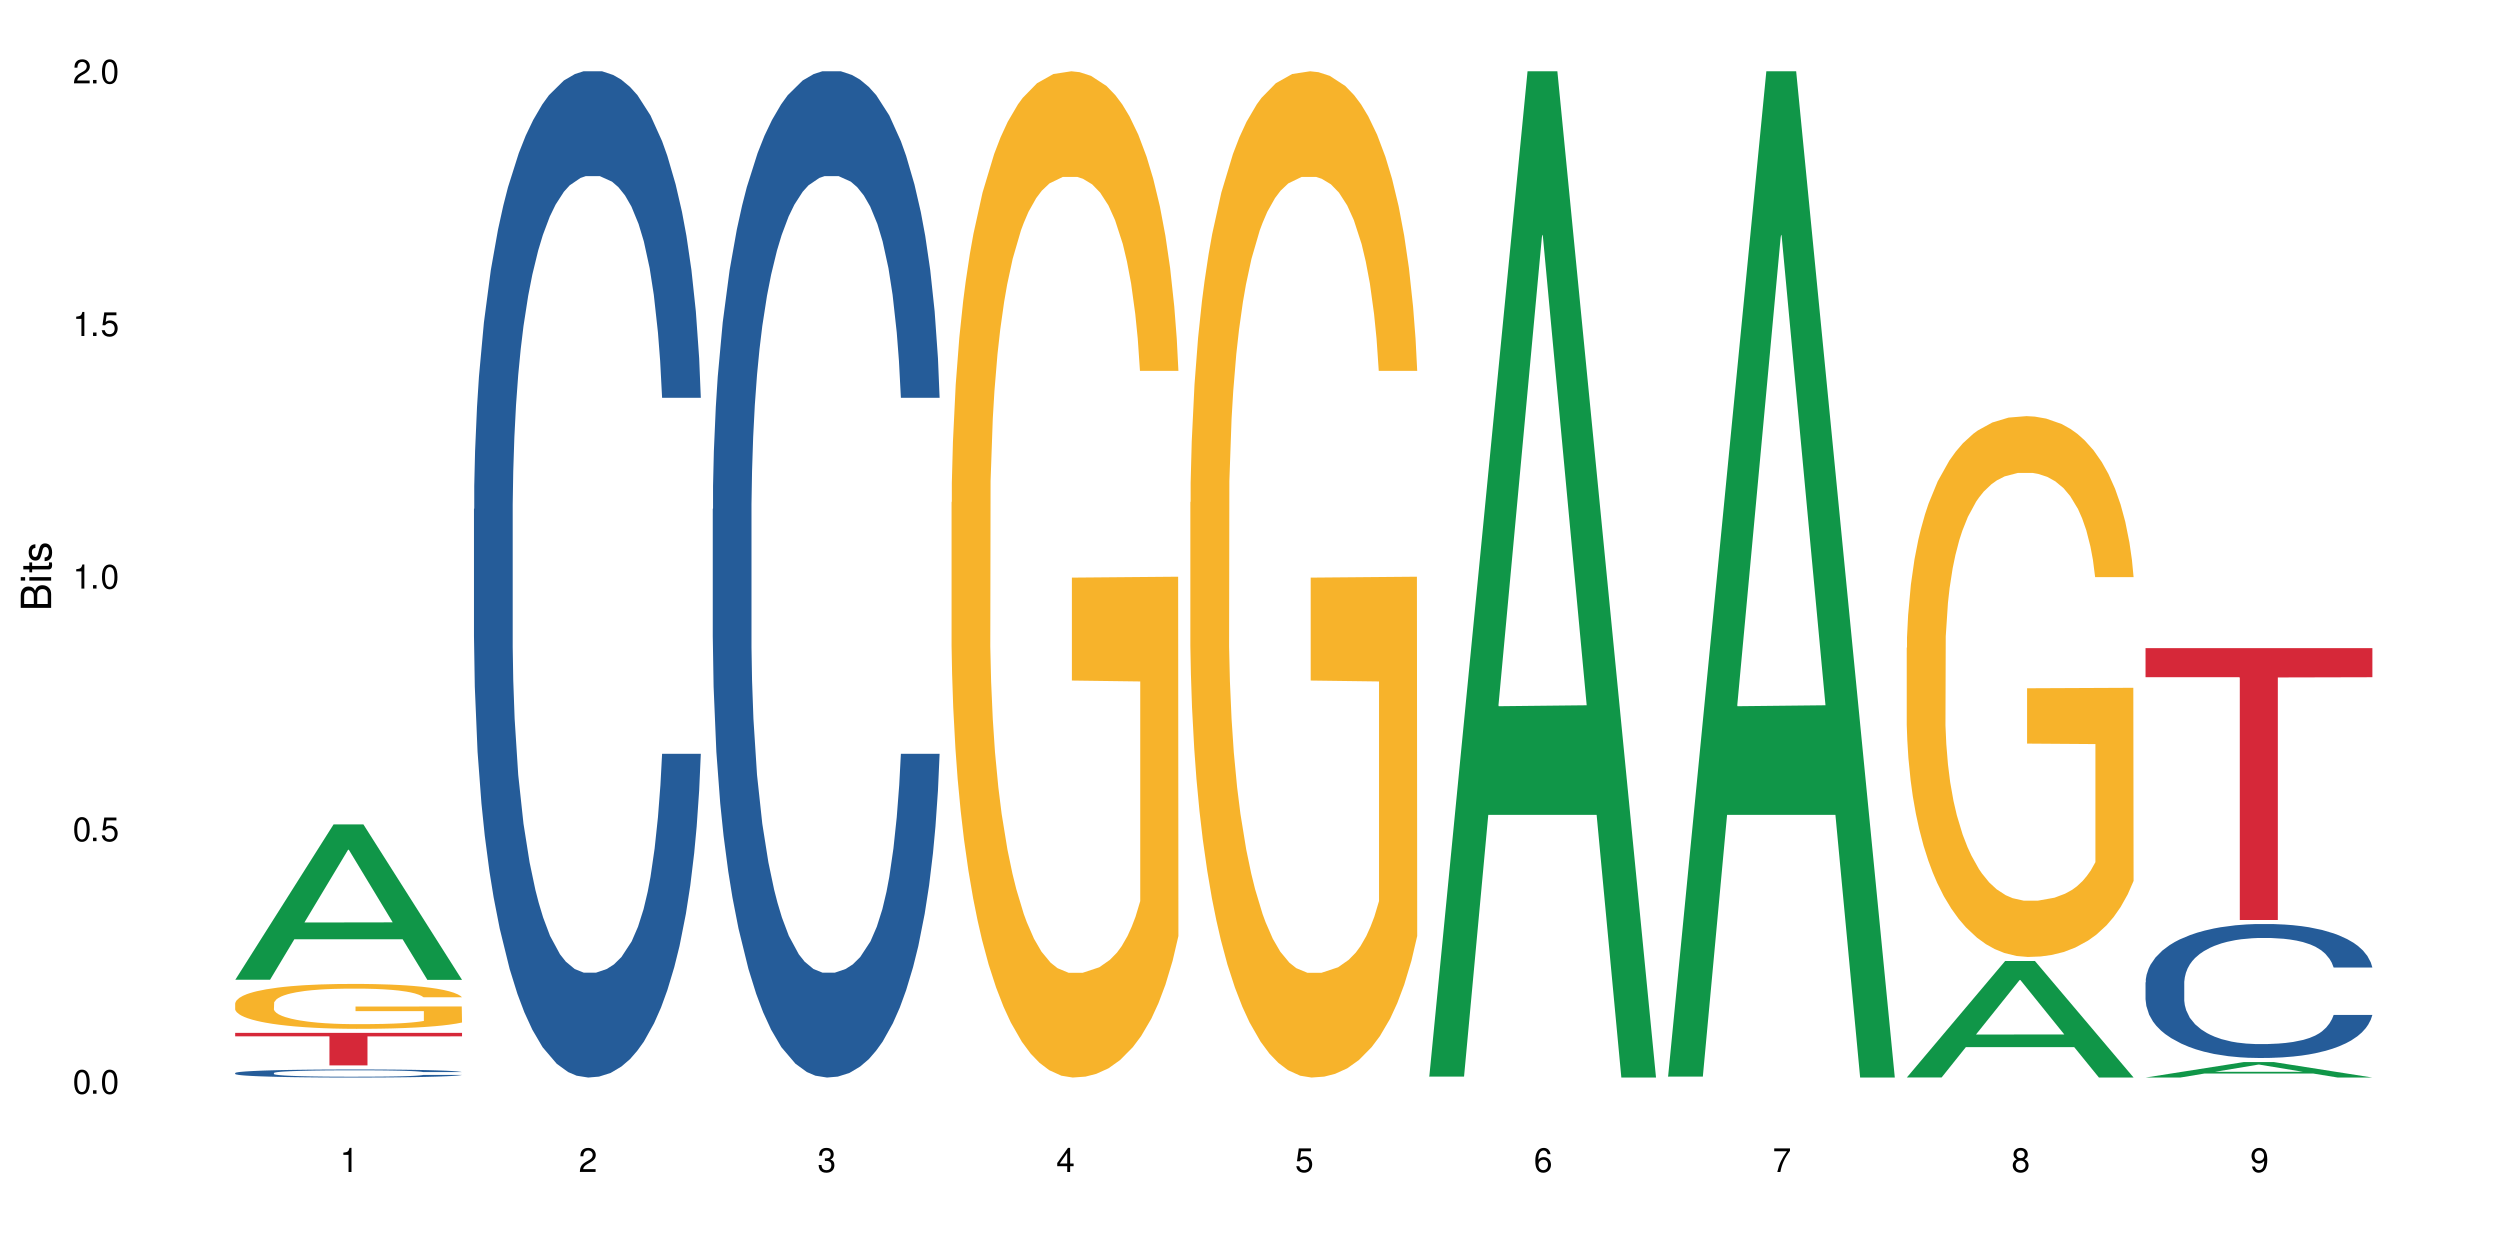<?xml version="1.0" encoding="UTF-8"?>
<svg xmlns="http://www.w3.org/2000/svg" xmlns:xlink="http://www.w3.org/1999/xlink" width="720" height="360" viewBox="0 0 720 360">
<defs>
<g>
<g id="glyph-0-0">
</g>
<g id="glyph-0-1">
<path d="M 2.641 -6.938 C 2 -6.938 1.422 -6.656 1.078 -6.172 C 0.641 -5.562 0.406 -4.641 0.406 -3.359 C 0.406 -1.016 1.188 0.219 2.641 0.219 C 4.078 0.219 4.859 -1.016 4.859 -3.297 C 4.859 -4.641 4.656 -5.547 4.203 -6.172 C 3.844 -6.656 3.281 -6.938 2.641 -6.938 Z M 2.641 -6.188 C 3.547 -6.188 4 -5.25 4 -3.375 C 4 -1.406 3.562 -0.484 2.625 -0.484 C 1.734 -0.484 1.281 -1.438 1.281 -3.344 C 1.281 -5.25 1.734 -6.188 2.641 -6.188 Z M 2.641 -6.188 "/>
</g>
<g id="glyph-0-2">
<path d="M 1.828 -1 L 0.828 -1 L 0.828 0 L 1.828 0 Z M 1.828 -1 "/>
</g>
<g id="glyph-0-3">
<path d="M 4.562 -6.797 L 1.062 -6.797 L 0.547 -3.094 L 1.328 -3.094 C 1.719 -3.562 2.047 -3.734 2.578 -3.734 C 3.484 -3.734 4.062 -3.109 4.062 -2.094 C 4.062 -1.125 3.484 -0.531 2.578 -0.531 C 1.828 -0.531 1.375 -0.906 1.188 -1.672 L 0.328 -1.672 C 0.453 -1.109 0.547 -0.844 0.75 -0.594 C 1.125 -0.078 1.828 0.219 2.594 0.219 C 3.969 0.219 4.922 -0.781 4.922 -2.219 C 4.922 -3.562 4.031 -4.484 2.719 -4.484 C 2.25 -4.484 1.859 -4.359 1.469 -4.062 L 1.734 -5.969 L 4.562 -5.969 Z M 4.562 -6.797 "/>
</g>
<g id="glyph-0-4">
<path d="M 2.484 -4.938 L 2.484 0 L 3.328 0 L 3.328 -6.938 L 2.766 -6.938 C 2.469 -5.875 2.281 -5.734 0.984 -5.562 L 0.984 -4.938 Z M 2.484 -4.938 "/>
</g>
<g id="glyph-0-5">
<path d="M 4.859 -0.828 L 1.281 -0.828 C 1.359 -1.406 1.672 -1.781 2.5 -2.281 L 3.469 -2.828 C 4.406 -3.344 4.906 -4.062 4.906 -4.906 C 4.906 -5.484 4.672 -6.031 4.266 -6.406 C 3.859 -6.766 3.375 -6.938 2.719 -6.938 C 1.859 -6.938 1.219 -6.625 0.844 -6.031 C 0.609 -5.672 0.5 -5.234 0.484 -4.531 L 1.328 -4.531 C 1.359 -5.016 1.406 -5.281 1.531 -5.516 C 1.75 -5.938 2.188 -6.203 2.703 -6.203 C 3.469 -6.203 4.031 -5.641 4.031 -4.891 C 4.031 -4.344 3.719 -3.859 3.125 -3.516 L 2.234 -3 C 0.812 -2.172 0.406 -1.531 0.328 -0.016 L 4.859 -0.016 Z M 4.859 -0.828 "/>
</g>
<g id="glyph-0-6">
<path d="M 2.125 -3.188 L 2.578 -3.188 C 3.5 -3.188 3.984 -2.766 3.984 -1.922 C 3.984 -1.062 3.469 -0.531 2.594 -0.531 C 1.656 -0.531 1.203 -1 1.156 -2.016 L 0.312 -2.016 C 0.344 -1.453 0.438 -1.094 0.609 -0.781 C 0.953 -0.109 1.625 0.219 2.547 0.219 C 3.953 0.219 4.859 -0.625 4.859 -1.938 C 4.859 -2.828 4.516 -3.297 3.703 -3.594 C 4.344 -3.844 4.656 -4.328 4.656 -5.031 C 4.656 -6.219 3.875 -6.938 2.578 -6.938 C 1.203 -6.938 0.484 -6.172 0.453 -4.703 L 1.297 -4.703 C 1.312 -5.125 1.344 -5.359 1.453 -5.578 C 1.641 -5.969 2.062 -6.203 2.594 -6.203 C 3.344 -6.203 3.797 -5.75 3.797 -5 C 3.797 -4.516 3.609 -4.219 3.25 -4.047 C 3.016 -3.953 2.703 -3.922 2.125 -3.906 Z M 2.125 -3.188 "/>
</g>
<g id="glyph-0-7">
<path d="M 3.141 -1.672 L 3.141 0 L 3.984 0 L 3.984 -1.672 L 4.984 -1.672 L 4.984 -2.438 L 3.984 -2.438 L 3.984 -6.938 L 3.359 -6.938 L 0.266 -2.578 L 0.266 -1.672 Z M 3.141 -2.438 L 1 -2.438 L 3.141 -5.5 Z M 3.141 -2.438 "/>
</g>
<g id="glyph-0-8">
<path d="M 4.781 -5.125 C 4.609 -6.266 3.891 -6.938 2.844 -6.938 C 2.094 -6.938 1.422 -6.578 1.031 -5.953 C 0.594 -5.266 0.406 -4.422 0.406 -3.172 C 0.406 -2 0.578 -1.25 0.984 -0.641 C 1.359 -0.078 1.953 0.219 2.703 0.219 C 3.984 0.219 4.922 -0.75 4.922 -2.094 C 4.922 -3.375 4.062 -4.281 2.844 -4.281 C 2.172 -4.281 1.641 -4.031 1.281 -3.516 C 1.281 -5.234 1.828 -6.188 2.797 -6.188 C 3.391 -6.188 3.797 -5.797 3.938 -5.125 Z M 2.734 -3.531 C 3.547 -3.531 4.062 -2.953 4.062 -2.031 C 4.062 -1.156 3.484 -0.531 2.703 -0.531 C 1.922 -0.531 1.328 -1.188 1.328 -2.078 C 1.328 -2.938 1.906 -3.531 2.734 -3.531 Z M 2.734 -3.531 "/>
</g>
<g id="glyph-0-9">
<path d="M 4.984 -6.797 L 0.438 -6.797 L 0.438 -5.969 L 4.109 -5.969 C 2.5 -3.656 1.828 -2.234 1.328 0 L 2.219 0 C 2.594 -2.172 3.453 -4.047 4.984 -6.094 Z M 4.984 -6.797 "/>
</g>
<g id="glyph-0-10">
<path d="M 3.75 -3.656 C 4.469 -4.094 4.688 -4.438 4.688 -5.078 C 4.688 -6.172 3.844 -6.938 2.641 -6.938 C 1.438 -6.938 0.594 -6.172 0.594 -5.094 C 0.594 -4.438 0.812 -4.094 1.516 -3.656 C 0.734 -3.266 0.359 -2.703 0.359 -1.922 C 0.359 -0.656 1.281 0.219 2.641 0.219 C 3.984 0.219 4.922 -0.656 4.922 -1.922 C 4.922 -2.703 4.531 -3.266 3.75 -3.656 Z M 2.641 -6.188 C 3.359 -6.188 3.812 -5.75 3.812 -5.062 C 3.812 -4.406 3.344 -3.984 2.641 -3.984 C 1.922 -3.984 1.453 -4.406 1.453 -5.078 C 1.453 -5.75 1.922 -6.188 2.641 -6.188 Z M 2.641 -3.266 C 3.484 -3.266 4.062 -2.719 4.062 -1.906 C 4.062 -1.078 3.484 -0.531 2.625 -0.531 C 1.797 -0.531 1.219 -1.094 1.219 -1.906 C 1.219 -2.719 1.781 -3.266 2.641 -3.266 Z M 2.641 -3.266 "/>
</g>
<g id="glyph-0-11">
<path d="M 0.516 -1.578 C 0.672 -0.453 1.406 0.219 2.438 0.219 C 3.188 0.219 3.859 -0.141 4.266 -0.766 C 4.688 -1.453 4.891 -2.297 4.891 -3.547 C 4.891 -4.719 4.703 -5.453 4.312 -6.078 C 3.938 -6.641 3.344 -6.938 2.594 -6.938 C 1.297 -6.938 0.359 -5.969 0.359 -4.625 C 0.359 -3.344 1.234 -2.453 2.453 -2.453 C 3.094 -2.453 3.578 -2.672 4.016 -3.203 C 4 -1.484 3.469 -0.531 2.5 -0.531 C 1.906 -0.531 1.484 -0.906 1.359 -1.578 Z M 2.578 -6.203 C 3.375 -6.203 3.969 -5.531 3.969 -4.641 C 3.969 -3.797 3.391 -3.188 2.547 -3.188 C 1.734 -3.188 1.234 -3.766 1.234 -4.688 C 1.234 -5.562 1.797 -6.203 2.578 -6.203 Z M 2.578 -6.203 "/>
</g>
<g id="glyph-1-0">
</g>
<g id="glyph-1-1">
<path d="M 0 -0.953 L 0 -4.891 C 0 -5.719 -0.234 -6.344 -0.734 -6.797 C -1.188 -7.234 -1.812 -7.469 -2.5 -7.469 C -3.547 -7.469 -4.188 -7 -4.625 -5.875 C -4.984 -6.688 -5.625 -7.094 -6.531 -7.094 C -7.172 -7.094 -7.734 -6.859 -8.141 -6.391 C -8.562 -5.922 -8.75 -5.344 -8.75 -4.5 L -8.75 -0.953 Z M -4.984 -2.062 L -7.766 -2.062 L -7.766 -4.219 C -7.766 -4.844 -7.688 -5.203 -7.453 -5.5 C -7.219 -5.812 -6.859 -5.969 -6.375 -5.969 C -5.891 -5.969 -5.531 -5.812 -5.297 -5.5 C -5.062 -5.203 -4.984 -4.844 -4.984 -4.219 Z M -0.984 -2.062 L -4 -2.062 L -4 -4.781 C -4 -5.766 -3.438 -6.359 -2.484 -6.359 C -1.547 -6.359 -0.984 -5.766 -0.984 -4.781 Z M -0.984 -2.062 "/>
</g>
<g id="glyph-1-2">
<path d="M -6.281 -1.797 L -6.281 -0.797 L 0 -0.797 L 0 -1.797 Z M -8.75 -1.797 L -8.75 -0.797 L -7.484 -0.797 L -7.484 -1.797 Z M -8.75 -1.797 "/>
</g>
<g id="glyph-1-3">
<path d="M -6.281 -3.047 L -6.281 -2.016 L -8.016 -2.016 L -8.016 -1.016 L -6.281 -1.016 L -6.281 -0.172 L -5.469 -0.172 L -5.469 -1.016 L -0.719 -1.016 C -0.078 -1.016 0.281 -1.453 0.281 -2.234 C 0.281 -2.5 0.25 -2.719 0.188 -3.047 L -0.641 -3.047 C -0.609 -2.906 -0.594 -2.766 -0.594 -2.562 C -0.594 -2.141 -0.719 -2.016 -1.156 -2.016 L -5.469 -2.016 L -5.469 -3.047 Z M -6.281 -3.047 "/>
</g>
<g id="glyph-1-4">
<path d="M -4.531 -5.25 C -5.766 -5.25 -6.469 -4.422 -6.469 -2.969 C -6.469 -1.516 -5.719 -0.562 -4.547 -0.562 C -3.562 -0.562 -3.094 -1.062 -2.734 -2.562 L -2.516 -3.484 C -2.344 -4.188 -2.094 -4.469 -1.641 -4.469 C -1.047 -4.469 -0.641 -3.875 -0.641 -3 C -0.641 -2.453 -0.797 -2 -1.062 -1.75 C -1.25 -1.594 -1.422 -1.531 -1.875 -1.469 L -1.875 -0.406 C -0.422 -0.453 0.281 -1.266 0.281 -2.922 C 0.281 -4.5 -0.5 -5.516 -1.719 -5.516 C -2.656 -5.516 -3.172 -4.984 -3.469 -3.734 L -3.703 -2.766 C -3.891 -1.953 -4.156 -1.609 -4.594 -1.609 C -5.188 -1.609 -5.547 -2.125 -5.547 -2.938 C -5.547 -3.75 -5.203 -4.172 -4.531 -4.203 Z M -4.531 -5.25 "/>
</g>
</g>
</defs>
<rect x="-72" y="-36" width="864" height="432" fill="rgb(100%, 100%, 100%)" fill-opacity="1"/>
<path fill-rule="nonzero" fill="rgb(6.275%, 58.824%, 28.235%)" fill-opacity="1" d="M 67.73 282.16 L 67.801 282.121 L 96.07 237.426 L 104.656 237.426 L 133.066 282.203 L 123.082 282.203 L 115.965 270.516 L 84.762 270.516 L 77.781 282.16 L 67.73 282.16 L 87.766 265.68 L 113.102 265.637 L 100.469 244.742 L 100.328 244.699 L 100.188 244.824 L 87.695 265.637 L 87.766 265.68 Z M 67.73 282.16 "/>
<path fill-rule="nonzero" fill="rgb(14.51%, 36.078%, 60%)" fill-opacity="1" d="M 67.73 309.02 L 67.812 309.016 L 67.812 308.965 L 68.051 308.887 L 68.605 308.785 L 69.164 308.715 L 70.598 308.59 L 72.59 308.469 L 74.664 308.375 L 76.176 308.316 L 77.531 308.277 L 80.637 308.195 L 82.629 308.156 L 84.781 308.121 L 87.41 308.086 L 89.324 308.062 L 93.625 308.027 L 96.812 308.016 L 99.281 308.008 L 104.621 308.008 L 107.809 308.016 L 110.117 308.027 L 112.668 308.043 L 114.82 308.062 L 118.562 308.109 L 121.91 308.168 L 123.426 308.203 L 125.816 308.27 L 127.648 308.332 L 128.922 308.387 L 130.355 308.469 L 131.629 308.562 L 132.586 308.672 L 133.066 308.762 L 121.91 308.762 L 121.352 308.676 L 120.715 308.613 L 119.52 308.523 L 118.324 308.461 L 116.652 308.402 L 115.137 308.359 L 113.066 308.32 L 111.234 308.293 L 109.32 308.277 L 107.488 308.262 L 103.984 308.25 L 99.922 308.25 L 98.406 308.254 L 95.297 308.27 L 93.625 308.285 L 91.234 308.316 L 89.562 308.344 L 87.57 308.387 L 86.215 308.422 L 84.543 308.477 L 83.348 308.527 L 81.992 308.598 L 81.195 308.648 L 80.48 308.711 L 79.84 308.777 L 79.363 308.855 L 79.043 308.934 L 78.887 309.008 L 78.887 309.34 L 79.043 309.414 L 79.441 309.504 L 80.48 309.633 L 81.992 309.746 L 83.746 309.836 L 85.418 309.898 L 86.375 309.93 L 87.648 309.961 L 89.641 310.004 L 92.512 310.047 L 94.184 310.066 L 96.734 310.082 L 99.363 310.09 L 102.867 310.09 L 105.977 310.082 L 108.047 310.07 L 110.199 310.055 L 113.145 310.02 L 114.98 309.984 L 116.57 309.945 L 117.766 309.902 L 118.562 309.871 L 119.758 309.805 L 120.715 309.73 L 121.434 309.656 L 121.91 309.586 L 133.066 309.586 L 132.586 309.668 L 131.871 309.754 L 131.152 309.812 L 130.039 309.887 L 128.762 309.953 L 126.93 310.027 L 125.418 310.078 L 123.426 310.129 L 121.59 310.172 L 119.602 310.207 L 116.652 310.25 L 114.738 310.27 L 112.668 310.289 L 110.199 310.309 L 107.09 310.32 L 103.746 310.332 L 100.637 310.332 L 97.289 310.328 L 94.82 310.32 L 91.555 310.301 L 87.492 310.262 L 84.543 310.223 L 82.23 310.18 L 80.238 310.141 L 78.008 310.082 L 75.141 309.988 L 73.387 309.914 L 72.191 309.855 L 70.84 309.773 L 69.883 309.699 L 68.766 309.582 L 67.969 309.43 L 67.73 309.312 Z M 67.73 309.02 "/>
<path fill-rule="nonzero" fill="rgb(96.863%, 70.196%, 16.863%)" fill-opacity="1" d="M 67.73 288.91 L 67.812 288.898 L 67.812 288.66 L 68.129 288.129 L 68.926 287.395 L 69.961 286.793 L 71.078 286.32 L 71.793 286.074 L 72.988 285.719 L 74.023 285.457 L 76.656 284.926 L 80 284.43 L 81.832 284.219 L 83.906 284.016 L 86.852 283.793 L 88.207 283.711 L 92.352 283.52 L 97.051 283.402 L 102.23 283.367 L 104.621 283.379 L 107.887 283.426 L 112.348 283.555 L 114.898 283.676 L 116.891 283.793 L 118.961 283.945 L 121.512 284.184 L 123.902 284.465 L 125.816 284.75 L 127.727 285.105 L 129.32 285.48 L 130.676 285.895 L 131.871 286.391 L 132.586 286.805 L 133.066 287.219 L 121.988 287.219 L 121.352 286.805 L 120.637 286.488 L 119.441 286.098 L 118.246 285.812 L 117.051 285.59 L 114.82 285.281 L 112.906 285.094 L 110.516 284.926 L 108.207 284.82 L 105.578 284.75 L 103.984 284.727 L 99.762 284.727 L 95.938 284.809 L 93.707 284.902 L 92.113 284.996 L 89.879 285.176 L 88.527 285.316 L 87.73 285.41 L 85.34 285.777 L 83.746 286.109 L 82.871 286.332 L 81.754 286.688 L 80.957 287.008 L 80.082 287.48 L 79.602 287.832 L 78.965 288.637 L 78.887 290.762 L 79.125 291.211 L 79.602 291.695 L 80.238 292.121 L 81.195 292.57 L 82.152 292.914 L 83.824 293.375 L 85.258 293.684 L 86.375 293.883 L 88.527 294.203 L 89.402 294.309 L 91.473 294.52 L 93.625 294.688 L 96.254 294.828 L 98.246 294.898 L 101.434 294.957 L 105.496 294.957 L 110.277 294.887 L 113.305 294.793 L 115.379 294.699 L 116.73 294.617 L 118.406 294.484 L 119.602 294.367 L 120.715 294.238 L 122.07 294.035 L 122.07 291.211 L 102.391 291.199 L 102.391 289.879 L 132.984 289.867 L 133.066 294.484 L 131.391 294.805 L 129.32 295.113 L 127.328 295.348 L 125.258 295.547 L 122.309 295.773 L 119.918 295.914 L 116.254 296.082 L 112.906 296.188 L 109.402 296.258 L 106.293 296.293 L 102.629 296.305 L 99.363 296.281 L 95.855 296.211 L 93.066 296.117 L 90.52 295.996 L 87.969 295.844 L 84.781 295.598 L 82.711 295.395 L 80.559 295.148 L 78.406 294.852 L 76.496 294.531 L 75.219 294.285 L 73.945 294 L 72.59 293.648 L 71.316 293.246 L 70.359 292.879 L 69.484 292.465 L 68.848 292.074 L 68.211 291.543 L 67.891 291.117 L 67.73 290.75 Z M 67.73 288.91 "/>
<path fill-rule="nonzero" fill="rgb(83.922%, 15.686%, 22.353%)" fill-opacity="1" d="M 67.73 297.469 L 133.066 297.469 L 133.066 298.473 L 105.836 298.48 L 105.836 306.844 L 94.879 306.844 L 94.879 298.488 L 94.723 298.473 L 67.73 298.473 Z M 67.73 297.469 "/>
<path fill-rule="nonzero" fill="rgb(14.51%, 36.078%, 60%)" fill-opacity="1" d="M 136.504 146.621 L 136.582 146.355 L 136.582 140 L 136.824 129.934 L 137.379 117.215 L 137.938 108.477 L 139.371 92.844 L 141.363 77.746 L 143.434 66.09 L 144.949 59.203 L 146.305 53.902 L 149.41 44.102 L 151.402 39.07 L 153.555 34.566 L 156.184 30.062 L 158.098 27.414 L 162.398 23.176 L 165.586 21.32 L 168.055 20.527 L 173.395 20.527 L 176.582 21.586 L 178.891 22.91 L 181.441 25.031 L 183.594 27.414 L 187.336 33.242 L 190.684 40.66 L 192.195 44.898 L 194.586 53.109 L 196.418 61.055 L 197.695 67.945 L 199.129 77.746 L 200.402 89.668 L 201.359 103.176 L 201.836 114.566 L 190.684 114.566 L 190.125 103.973 L 189.488 95.758 L 188.293 84.898 L 187.098 77.215 L 185.426 69.535 L 183.91 64.5 L 181.84 59.469 L 180.008 56.289 L 178.094 53.902 L 176.262 52.316 L 172.758 50.727 L 168.691 50.727 L 167.18 51.254 L 164.07 53.375 L 162.398 55.23 L 160.008 58.938 L 158.336 62.383 L 156.344 67.68 L 154.988 72.184 L 153.316 79.07 L 152.121 85.164 L 150.766 93.906 L 149.969 100.527 L 149.25 107.945 L 148.613 116.688 L 148.137 125.957 L 147.816 135.762 L 147.66 145.297 L 147.66 186.355 L 147.816 195.895 L 148.215 207.02 L 149.25 223.18 L 150.766 237.219 L 152.52 248.344 L 154.191 256.293 L 155.148 260 L 156.422 264.238 L 158.414 269.535 L 161.281 274.836 L 162.957 276.953 L 165.504 279.074 L 168.137 280.133 L 171.641 280.133 L 174.746 279.074 L 176.82 277.75 L 178.973 275.629 L 181.918 271.125 L 183.75 266.887 L 185.344 261.855 L 186.539 256.82 L 187.336 252.582 L 188.531 244.371 L 189.488 235.363 L 190.203 226.094 L 190.684 217.086 L 201.836 217.086 L 201.359 227.684 L 200.645 238.012 L 199.926 245.695 L 198.809 254.969 L 197.535 263.18 L 195.703 272.449 L 194.188 278.543 L 192.195 285.168 L 190.363 290.199 L 188.371 294.703 L 185.426 300 L 183.512 302.648 L 181.441 305.035 L 178.973 307.152 L 175.863 309.008 L 172.516 310.066 L 169.41 310.332 L 166.062 309.801 L 163.594 308.742 L 160.328 306.359 L 156.262 301.59 L 153.316 296.559 L 151.004 291.523 L 149.012 286.227 L 146.781 279.074 L 143.914 267.418 L 142.16 258.41 L 140.965 250.992 L 139.609 240.664 L 138.656 231.391 L 137.539 216.555 L 136.742 197.746 L 136.504 183.18 Z M 136.504 146.621 "/>
<path fill-rule="nonzero" fill="rgb(14.51%, 36.078%, 60%)" fill-opacity="1" d="M 205.277 146.621 L 205.355 146.355 L 205.355 140 L 205.594 129.934 L 206.152 117.215 L 206.711 108.477 L 208.145 92.844 L 210.137 77.746 L 212.207 66.09 L 213.723 59.203 L 215.078 53.902 L 218.184 44.102 L 220.176 39.07 L 222.328 34.566 L 224.957 30.062 L 226.867 27.414 L 231.172 23.176 L 234.359 21.32 L 236.828 20.527 L 242.168 20.527 L 245.352 21.586 L 247.664 22.91 L 250.215 25.031 L 252.363 27.414 L 256.109 33.242 L 259.457 40.66 L 260.969 44.898 L 263.359 53.109 L 265.191 61.055 L 266.469 67.945 L 267.902 77.746 L 269.176 89.668 L 270.133 103.176 L 270.609 114.566 L 259.457 114.566 L 258.898 103.973 L 258.262 95.758 L 257.066 84.898 L 255.871 77.215 L 254.195 69.535 L 252.684 64.5 L 250.613 59.469 L 248.777 56.289 L 246.867 53.902 L 245.035 52.316 L 241.527 50.727 L 237.465 50.727 L 235.953 51.254 L 232.844 53.375 L 231.172 55.23 L 228.781 58.938 L 227.109 62.383 L 225.117 67.68 L 223.762 72.184 L 222.09 79.07 L 220.895 85.164 L 219.539 93.906 L 218.742 100.527 L 218.023 107.945 L 217.387 116.688 L 216.91 125.957 L 216.59 135.762 L 216.43 145.297 L 216.43 186.355 L 216.59 195.895 L 216.988 207.02 L 218.023 223.18 L 219.539 237.219 L 221.293 248.344 L 222.965 256.293 L 223.922 260 L 225.195 264.238 L 227.188 269.535 L 230.055 274.836 L 231.73 276.953 L 234.277 279.074 L 236.906 280.133 L 240.414 280.133 L 243.52 279.074 L 245.594 277.75 L 247.742 275.629 L 250.691 271.125 L 252.523 266.887 L 254.117 261.855 L 255.312 256.82 L 256.109 252.582 L 257.305 244.371 L 258.262 235.363 L 258.977 226.094 L 259.457 217.086 L 270.609 217.086 L 270.133 227.684 L 269.414 238.012 L 268.699 245.695 L 267.582 254.969 L 266.309 263.18 L 264.477 272.449 L 262.961 278.543 L 260.969 285.168 L 259.137 290.199 L 257.145 294.703 L 254.195 300 L 252.285 302.648 L 250.215 305.035 L 247.742 307.152 L 244.637 309.008 L 241.289 310.066 L 238.184 310.332 L 234.836 309.801 L 232.367 308.742 L 229.098 306.359 L 225.035 301.59 L 222.09 296.559 L 219.777 291.523 L 217.785 286.227 L 215.555 279.074 L 212.688 267.418 L 210.934 258.41 L 209.738 250.992 L 208.383 240.664 L 207.426 231.391 L 206.312 216.555 L 205.516 197.746 L 205.277 183.18 Z M 205.277 146.621 "/>
<path fill-rule="nonzero" fill="rgb(96.863%, 70.196%, 16.863%)" fill-opacity="1" d="M 274.051 144.652 L 274.129 144.387 L 274.129 139.094 L 274.449 127.184 L 275.246 110.777 L 276.281 97.277 L 277.395 86.691 L 278.113 81.133 L 279.309 73.195 L 280.344 67.371 L 282.973 55.461 L 286.32 44.348 L 288.152 39.582 L 290.223 35.082 L 293.172 30.055 L 294.527 28.203 L 298.668 23.965 L 303.371 21.32 L 308.547 20.527 L 310.938 20.789 L 314.207 21.848 L 318.668 24.762 L 321.219 27.406 L 323.207 30.055 L 325.281 33.496 L 327.832 38.789 L 330.219 45.141 L 332.133 51.492 L 334.043 59.43 L 335.637 67.902 L 336.992 77.164 L 338.188 88.281 L 338.906 97.543 L 339.383 106.805 L 328.309 106.805 L 327.672 97.543 L 326.953 90.398 L 325.758 81.664 L 324.562 75.312 L 323.367 70.281 L 321.137 63.402 L 319.227 59.168 L 316.836 55.461 L 314.523 53.078 L 311.895 51.492 L 310.301 50.961 L 306.078 50.961 L 302.254 52.816 L 300.023 54.934 L 298.43 57.051 L 296.199 61.02 L 294.844 64.195 L 294.047 66.312 L 291.656 74.516 L 290.062 81.93 L 289.188 86.957 L 288.07 94.898 L 287.273 102.043 L 286.398 112.629 L 285.922 120.57 L 285.285 138.566 L 285.203 186.207 L 285.441 196.262 L 285.922 207.113 L 286.559 216.641 L 287.516 226.699 L 288.469 234.375 L 290.145 244.695 L 291.578 251.578 L 292.691 256.078 L 294.844 263.223 L 295.723 265.605 L 297.793 270.367 L 299.945 274.074 L 302.574 277.25 L 304.566 278.836 L 307.75 280.16 L 311.816 280.16 L 316.598 278.574 L 319.625 276.457 L 321.695 274.34 L 323.051 272.484 L 324.723 269.574 L 325.918 266.926 L 327.035 264.016 L 328.387 259.516 L 328.387 196.262 L 308.707 195.996 L 308.707 166.355 L 339.305 166.09 L 339.383 269.574 L 337.711 276.719 L 335.637 283.602 L 333.645 288.895 L 331.574 293.395 L 328.625 298.422 L 326.238 301.598 L 322.57 305.305 L 319.227 307.688 L 315.719 309.273 L 312.613 310.066 L 308.945 310.332 L 305.68 309.805 L 302.176 308.215 L 299.387 306.098 L 296.836 303.453 L 294.285 300.012 L 291.102 294.453 L 289.027 289.953 L 286.875 284.395 L 284.727 277.777 L 282.812 270.633 L 281.539 265.074 L 280.266 258.723 L 278.91 250.781 L 277.633 241.785 L 276.68 233.578 L 275.801 224.316 L 275.164 215.582 L 274.527 203.672 L 274.207 194.145 L 274.051 185.941 Z M 274.051 144.652 "/>
<path fill-rule="nonzero" fill="rgb(96.863%, 70.196%, 16.863%)" fill-opacity="1" d="M 342.82 144.652 L 342.902 144.387 L 342.902 139.094 L 343.219 127.184 L 344.016 110.777 L 345.051 97.277 L 346.168 86.691 L 346.887 81.133 L 348.082 73.195 L 349.117 67.371 L 351.746 55.461 L 355.094 44.348 L 356.926 39.582 L 358.996 35.082 L 361.945 30.055 L 363.297 28.203 L 367.441 23.965 L 372.141 21.32 L 377.32 20.527 L 379.711 20.789 L 382.977 21.848 L 387.441 24.762 L 389.988 27.406 L 391.98 30.055 L 394.055 33.496 L 396.602 38.789 L 398.992 45.141 L 400.906 51.492 L 402.816 59.43 L 404.41 67.902 L 405.766 77.164 L 406.961 88.281 L 407.68 97.543 L 408.156 106.805 L 397.082 106.805 L 396.445 97.543 L 395.727 90.398 L 394.531 81.664 L 393.336 75.312 L 392.141 70.281 L 389.91 63.402 L 387.996 59.168 L 385.609 55.461 L 383.297 53.078 L 380.668 51.492 L 379.074 50.961 L 374.852 50.961 L 371.027 52.816 L 368.797 54.934 L 367.203 57.051 L 364.973 61.02 L 363.617 64.195 L 362.82 66.312 L 360.43 74.516 L 358.836 81.93 L 357.961 86.957 L 356.844 94.898 L 356.047 102.043 L 355.172 112.629 L 354.695 120.57 L 354.055 138.566 L 353.977 186.207 L 354.215 196.262 L 354.695 207.113 L 355.332 216.641 L 356.285 226.699 L 357.242 234.375 L 358.918 244.695 L 360.352 251.578 L 361.465 256.078 L 363.617 263.223 L 364.492 265.605 L 366.566 270.367 L 368.715 274.074 L 371.344 277.25 L 373.336 278.836 L 376.523 280.16 L 380.59 280.16 L 385.367 278.574 L 388.395 276.457 L 390.469 274.34 L 391.824 272.484 L 393.496 269.574 L 394.691 266.926 L 395.805 264.016 L 397.16 259.516 L 397.16 196.262 L 377.48 195.996 L 377.48 166.355 L 408.074 166.09 L 408.156 269.574 L 406.484 276.719 L 404.41 283.602 L 402.418 288.895 L 400.348 293.395 L 397.398 298.422 L 395.008 301.598 L 391.344 305.305 L 387.996 307.688 L 384.492 309.273 L 381.387 310.066 L 377.719 310.332 L 374.453 309.805 L 370.949 308.215 L 368.16 306.098 L 365.609 303.453 L 363.059 300.012 L 359.871 294.453 L 357.801 289.953 L 355.648 284.395 L 353.5 277.777 L 351.586 270.633 L 350.312 265.074 L 349.035 258.723 L 347.684 250.781 L 346.406 241.785 L 345.449 233.578 L 344.574 224.316 L 343.938 215.582 L 343.301 203.672 L 342.98 194.145 L 342.82 185.941 Z M 342.82 144.652 "/>
<path fill-rule="nonzero" fill="rgb(6.275%, 58.824%, 28.235%)" fill-opacity="1" d="M 411.594 310.059 L 411.664 309.789 L 439.934 20.527 L 448.52 20.527 L 476.93 310.332 L 466.945 310.332 L 459.828 234.684 L 428.625 234.684 L 421.645 310.059 L 411.594 310.059 L 431.629 203.391 L 456.965 203.117 L 444.332 67.875 L 444.191 67.602 L 444.051 68.418 L 431.559 203.117 L 431.629 203.391 Z M 411.594 310.059 "/>
<path fill-rule="nonzero" fill="rgb(6.275%, 58.824%, 28.235%)" fill-opacity="1" d="M 480.367 310.059 L 480.438 309.789 L 508.707 20.527 L 517.293 20.527 L 545.703 310.332 L 535.719 310.332 L 528.602 234.684 L 497.398 234.684 L 490.418 310.059 L 480.367 310.059 L 500.398 203.391 L 525.738 203.117 L 513.105 67.875 L 512.965 67.602 L 512.824 68.418 L 500.332 203.117 L 500.398 203.391 Z M 480.367 310.059 "/>
<path fill-rule="nonzero" fill="rgb(6.275%, 58.824%, 28.235%)" fill-opacity="1" d="M 549.141 310.301 L 549.211 310.27 L 577.48 276.773 L 586.066 276.773 L 614.473 310.332 L 604.492 310.332 L 597.371 301.57 L 566.172 301.57 L 559.191 310.301 L 549.141 310.301 L 569.172 297.949 L 594.512 297.918 L 581.875 282.254 L 581.738 282.223 L 581.598 282.316 L 569.102 297.918 L 569.172 297.949 Z M 549.141 310.301 "/>
<path fill-rule="nonzero" fill="rgb(96.863%, 70.196%, 16.863%)" fill-opacity="1" d="M 549.141 186.559 L 549.219 186.418 L 549.219 183.57 L 549.539 177.168 L 550.336 168.352 L 551.371 161.094 L 552.484 155.406 L 553.203 152.418 L 554.398 148.148 L 555.434 145.02 L 558.062 138.621 L 561.41 132.645 L 563.242 130.086 L 565.312 127.664 L 568.262 124.965 L 569.617 123.969 L 573.758 121.691 L 578.461 120.27 L 583.641 119.844 L 586.031 119.984 L 589.297 120.555 L 593.758 122.117 L 596.309 123.539 L 598.301 124.965 L 600.371 126.812 L 602.922 129.656 L 605.312 133.07 L 607.223 136.484 L 609.137 140.754 L 610.73 145.305 L 612.082 150.285 L 613.277 156.258 L 613.996 161.238 L 614.473 166.215 L 603.398 166.215 L 602.762 161.238 L 602.043 157.398 L 600.848 152.703 L 599.652 149.289 L 598.461 146.586 L 596.227 142.887 L 594.316 140.609 L 591.926 138.621 L 589.613 137.34 L 586.984 136.484 L 585.391 136.199 L 581.168 136.199 L 577.344 137.195 L 575.113 138.336 L 573.52 139.473 L 571.289 141.605 L 569.934 143.312 L 569.137 144.453 L 566.75 148.863 L 565.156 152.844 L 564.277 155.547 L 563.164 159.816 L 562.367 163.656 L 561.488 169.348 L 561.012 173.613 L 560.375 183.285 L 560.293 208.891 L 560.535 214.297 L 561.012 220.129 L 561.648 225.25 L 562.605 230.656 L 563.562 234.781 L 565.234 240.328 L 566.668 244.027 L 567.785 246.445 L 569.934 250.289 L 570.812 251.566 L 572.883 254.129 L 575.035 256.121 L 577.664 257.828 L 579.656 258.68 L 582.844 259.391 L 586.906 259.391 L 591.688 258.539 L 594.715 257.398 L 596.785 256.262 L 598.141 255.266 L 599.812 253.703 L 601.008 252.277 L 602.125 250.715 L 603.48 248.297 L 603.48 214.297 L 583.797 214.156 L 583.797 198.223 L 614.395 198.082 L 614.473 253.703 L 612.801 257.543 L 610.73 261.242 L 608.738 264.086 L 606.664 266.504 L 603.719 269.207 L 601.328 270.914 L 597.664 272.906 L 594.316 274.188 L 590.809 275.039 L 587.703 275.465 L 584.039 275.609 L 580.77 275.324 L 577.266 274.469 L 574.477 273.332 L 571.926 271.91 L 569.379 270.059 L 566.191 267.074 L 564.117 264.656 L 561.969 261.668 L 559.816 258.109 L 557.902 254.27 L 556.629 251.281 L 555.355 247.867 L 554 243.602 L 552.727 238.766 L 551.77 234.355 L 550.895 229.375 L 550.254 224.684 L 549.617 218.281 L 549.301 213.16 L 549.141 208.75 Z M 549.141 186.559 "/>
<path fill-rule="nonzero" fill="rgb(6.275%, 58.824%, 28.235%)" fill-opacity="1" d="M 617.914 310.328 L 617.98 310.324 L 646.25 305.871 L 654.836 305.871 L 683.246 310.332 L 673.266 310.332 L 666.145 309.168 L 634.945 309.168 L 627.965 310.328 L 617.914 310.328 L 637.945 308.688 L 663.285 308.684 L 650.648 306.602 L 650.512 306.598 L 650.371 306.609 L 637.875 308.684 L 637.945 308.688 Z M 617.914 310.328 "/>
<path fill-rule="nonzero" fill="rgb(14.51%, 36.078%, 60%)" fill-opacity="1" d="M 617.914 282.918 L 617.992 282.883 L 617.992 282.035 L 618.23 280.695 L 618.789 279.004 L 619.348 277.84 L 620.781 275.758 L 622.773 273.75 L 624.844 272.199 L 626.359 271.281 L 627.711 270.578 L 630.82 269.273 L 632.812 268.602 L 634.965 268.004 L 637.594 267.402 L 639.504 267.051 L 643.809 266.484 L 646.996 266.238 L 649.465 266.133 L 654.801 266.133 L 657.988 266.273 L 660.301 266.449 L 662.852 266.734 L 665 267.051 L 668.746 267.824 L 672.094 268.812 L 673.605 269.379 L 675.996 270.469 L 677.828 271.527 L 679.102 272.445 L 680.539 273.75 L 681.812 275.336 L 682.77 277.137 L 683.246 278.652 L 672.094 278.652 L 671.535 277.242 L 670.898 276.148 L 669.703 274.703 L 668.508 273.68 L 666.832 272.656 L 665.32 271.988 L 663.246 271.316 L 661.414 270.895 L 659.504 270.578 L 657.672 270.363 L 654.164 270.152 L 650.102 270.152 L 648.586 270.223 L 645.48 270.504 L 643.809 270.754 L 641.418 271.246 L 639.742 271.703 L 637.75 272.41 L 636.398 273.008 L 634.723 273.926 L 633.527 274.738 L 632.176 275.902 L 631.379 276.781 L 630.66 277.77 L 630.023 278.934 L 629.547 280.168 L 629.227 281.473 L 629.066 282.742 L 629.066 288.207 L 629.227 289.477 L 629.625 290.957 L 630.66 293.109 L 632.176 294.977 L 633.926 296.457 L 635.602 297.516 L 636.559 298.008 L 637.832 298.574 L 639.824 299.277 L 642.691 299.984 L 644.363 300.266 L 646.914 300.547 L 649.543 300.688 L 653.051 300.688 L 656.156 300.547 L 658.227 300.371 L 660.379 300.09 L 663.328 299.492 L 665.16 298.926 L 666.754 298.258 L 667.949 297.586 L 668.746 297.023 L 669.941 295.93 L 670.898 294.73 L 671.613 293.496 L 672.094 292.297 L 683.246 292.297 L 682.77 293.707 L 682.051 295.082 L 681.336 296.105 L 680.219 297.34 L 678.945 298.434 L 677.113 299.668 L 675.598 300.477 L 673.605 301.359 L 671.773 302.027 L 669.781 302.629 L 666.832 303.332 L 664.922 303.688 L 662.852 304.004 L 660.379 304.285 L 657.273 304.531 L 653.926 304.672 L 650.82 304.707 L 647.473 304.637 L 645.004 304.496 L 641.734 304.18 L 637.672 303.547 L 634.723 302.875 L 632.414 302.207 L 630.422 301.5 L 628.191 300.547 L 625.324 298.996 L 623.57 297.797 L 622.375 296.809 L 621.02 295.434 L 620.062 294.203 L 618.949 292.227 L 618.152 289.723 L 617.914 287.785 Z M 617.914 282.918 "/>
<path fill-rule="nonzero" fill="rgb(83.922%, 15.686%, 22.353%)" fill-opacity="1" d="M 617.914 186.656 L 683.246 186.656 L 683.246 195.039 L 656.016 195.109 L 656.016 264.969 L 645.062 264.969 L 645.062 195.184 L 644.902 195.039 L 617.914 195.039 Z M 617.914 186.656 "/>
<g fill="rgb(0%, 0%, 0%)" fill-opacity="1">
<use xlink:href="#glyph-0-1" x="20.965" y="314.993"/>
<use xlink:href="#glyph-0-2" x="25.965" y="314.993"/>
<use xlink:href="#glyph-0-1" x="28.965" y="314.993"/>
</g>
<g fill="rgb(0%, 0%, 0%)" fill-opacity="1">
<use xlink:href="#glyph-0-1" x="20.965" y="242.251"/>
<use xlink:href="#glyph-0-2" x="25.965" y="242.251"/>
<use xlink:href="#glyph-0-3" x="28.965" y="242.251"/>
</g>
<g fill="rgb(0%, 0%, 0%)" fill-opacity="1">
<use xlink:href="#glyph-0-4" x="20.965" y="169.509"/>
<use xlink:href="#glyph-0-2" x="25.965" y="169.509"/>
<use xlink:href="#glyph-0-1" x="28.965" y="169.509"/>
</g>
<g fill="rgb(0%, 0%, 0%)" fill-opacity="1">
<use xlink:href="#glyph-0-4" x="20.965" y="96.767"/>
<use xlink:href="#glyph-0-2" x="25.965" y="96.767"/>
<use xlink:href="#glyph-0-3" x="28.965" y="96.767"/>
</g>
<g fill="rgb(0%, 0%, 0%)" fill-opacity="1">
<use xlink:href="#glyph-0-5" x="20.965" y="24.024"/>
<use xlink:href="#glyph-0-2" x="25.965" y="24.024"/>
<use xlink:href="#glyph-0-1" x="28.965" y="24.024"/>
</g>
<g fill="rgb(0%, 0%, 0%)" fill-opacity="1">
<use xlink:href="#glyph-0-4" x="97.898" y="337.532"/>
</g>
<g fill="rgb(0%, 0%, 0%)" fill-opacity="1">
<use xlink:href="#glyph-0-5" x="166.672" y="337.532"/>
</g>
<g fill="rgb(0%, 0%, 0%)" fill-opacity="1">
<use xlink:href="#glyph-0-6" x="235.445" y="337.532"/>
</g>
<g fill="rgb(0%, 0%, 0%)" fill-opacity="1">
<use xlink:href="#glyph-0-7" x="304.215" y="337.532"/>
</g>
<g fill="rgb(0%, 0%, 0%)" fill-opacity="1">
<use xlink:href="#glyph-0-3" x="372.988" y="337.532"/>
</g>
<g fill="rgb(0%, 0%, 0%)" fill-opacity="1">
<use xlink:href="#glyph-0-8" x="441.762" y="337.532"/>
</g>
<g fill="rgb(0%, 0%, 0%)" fill-opacity="1">
<use xlink:href="#glyph-0-9" x="510.535" y="337.532"/>
</g>
<g fill="rgb(0%, 0%, 0%)" fill-opacity="1">
<use xlink:href="#glyph-0-10" x="579.309" y="337.532"/>
</g>
<g fill="rgb(0%, 0%, 0%)" fill-opacity="1">
<use xlink:href="#glyph-0-11" x="648.078" y="337.532"/>
</g>
<g fill="rgb(0%, 0%, 0%)" fill-opacity="1">
<use xlink:href="#glyph-1-1" x="14.725" y="176.012"/>
<use xlink:href="#glyph-1-2" x="14.725" y="168.012"/>
<use xlink:href="#glyph-1-3" x="14.725" y="165.012"/>
<use xlink:href="#glyph-1-4" x="14.725" y="162.012"/>
</g>
</svg>
